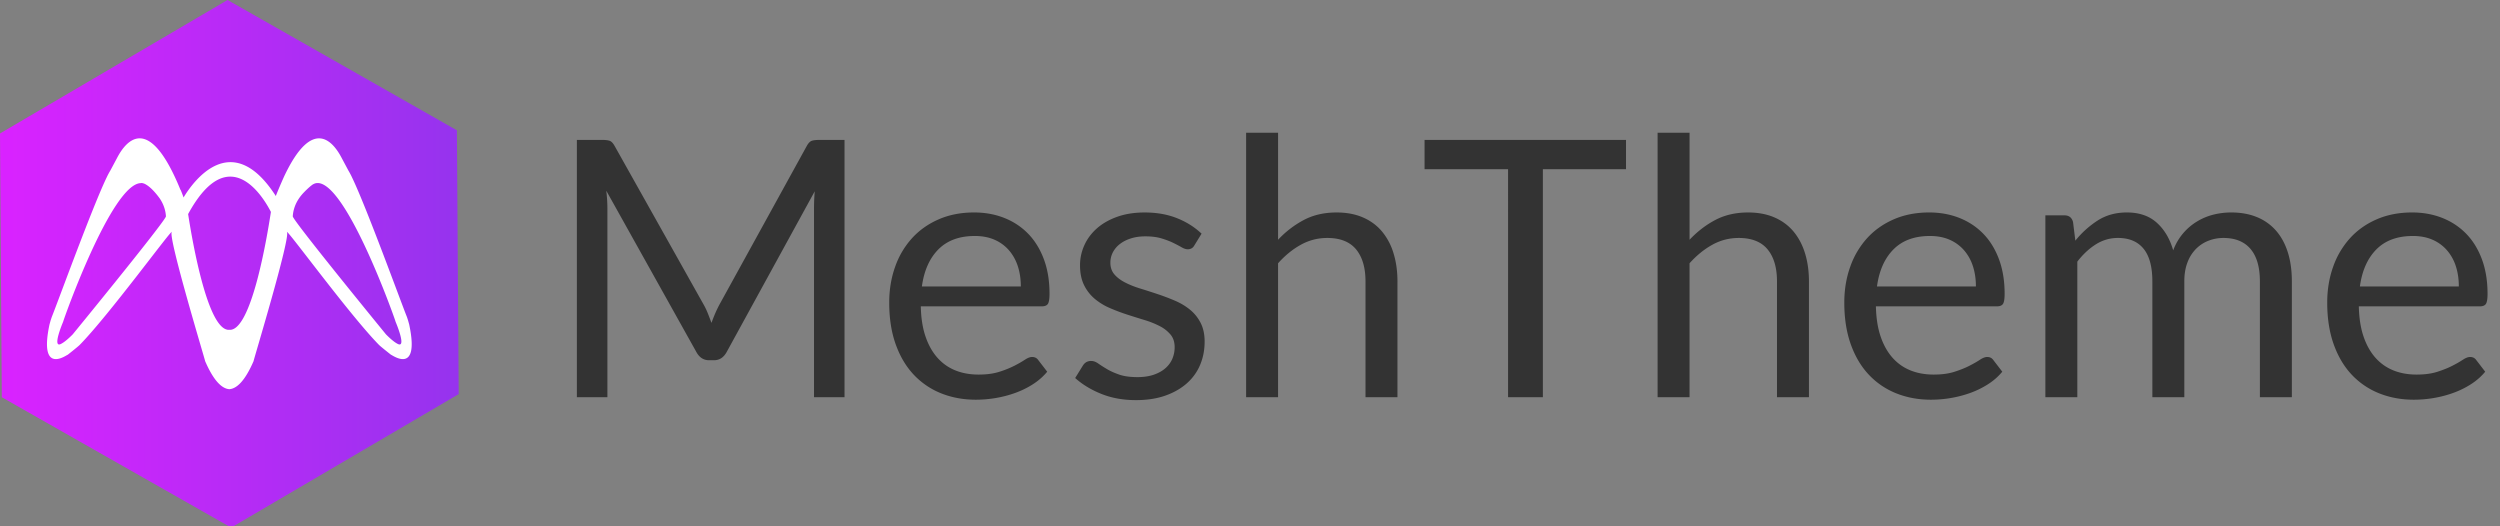 <svg xmlns="http://www.w3.org/2000/svg" width="190" height="40" viewBox="0 0 190 40"><rect x="0" y="0" width="190" height="40" fill="#808080" stroke="none"/><g fill="#333"><path d="M53.793 23.809c.096.241.188.484.28.73.091-.255.186-.498.287-.73.1-.231.213-.466.341-.702l6.618-12.021c.118-.209.241-.336.368-.382s.31-.068.546-.068h1.951v19.552h-2.319V15.82a15.833 15.833 0 01.055-1.282l-6.699 12.225c-.228.409-.546.614-.955.614h-.382c-.41 0-.728-.205-.955-.614l-6.85-12.266c.027.237.048.469.062.696.014.228.021.437.021.627v14.368h-2.32V10.635h1.951c.236 0 .418.023.546.068s.25.173.368.382l6.754 12.035c.125.218.236.447.332.689zM74.034 16.147c.828 0 1.592.139 2.292.416.7.278 1.305.678 1.814 1.201.509.523.907 1.169 1.194 1.938.287.769.43 1.644.43 2.626 0 .382-.041.637-.123.765-.082.127-.237.19-.464.19h-9.196c.018.873.136 1.633.354 2.279.219.646.519 1.185.901 1.616.382.433.836.755 1.364.969.527.214 1.119.321 1.774.321.609 0 1.134-.07 1.576-.212a7.515 7.515 0 001.14-.457c.318-.164.584-.316.798-.457s.398-.212.553-.212c.2 0 .354.078.464.232l.682.887c-.3.364-.66.68-1.078.948-.418.269-.867.489-1.344.662s-.971.302-1.48.389a9.08 9.08 0 01-1.514.13c-.955 0-1.835-.162-2.641-.484a5.797 5.797 0 01-2.087-1.419c-.586-.623-1.044-1.395-1.371-2.313-.328-.918-.491-1.974-.491-3.165 0-.964.147-1.864.443-2.702a6.344 6.344 0 011.276-2.176c.555-.614 1.232-1.096 2.033-1.446s1.701-.526 2.701-.526zm.055 1.788c-1.173 0-2.097.339-2.77 1.016-.673.678-1.091 1.617-1.255 2.818h7.518c0-.564-.077-1.081-.232-1.549a3.46 3.46 0 00-.682-1.214 3.081 3.081 0 00-1.098-.792c-.433-.186-.926-.279-1.481-.279zM90.775 18.645c-.109.2-.277.3-.505.3-.136 0-.291-.05-.464-.15s-.384-.211-.634-.334c-.25-.123-.548-.236-.894-.341s-.755-.157-1.228-.157c-.409 0-.777.052-1.105.157s-.607.248-.839.43a1.912 1.912 0 00-.532.634 1.703 1.703 0 00-.185.785c0 .355.103.65.307.887s.475.441.812.614c.336.173.718.325 1.146.457s.867.273 1.317.423c.45.15.889.316 1.316.498.428.183.81.409 1.146.683.336.272.607.607.812 1.003s.307.871.307 1.426c0 .637-.114 1.226-.341 1.767s-.564 1.01-1.01 1.405-.991.708-1.637.935c-.646.228-1.392.342-2.238.342-.964 0-1.837-.157-2.62-.471-.782-.314-1.446-.717-1.992-1.208l.573-.928a.841.841 0 01.259-.273.734.734 0 01.396-.095c.164 0 .336.063.519.19.182.128.403.269.662.423.259.155.573.296.941.424.368.127.83.19 1.385.19.473 0 .887-.062 1.242-.184.354-.123.65-.289.887-.498.236-.21.412-.451.525-.724s.17-.563.17-.873c0-.382-.102-.698-.307-.948a2.615 2.615 0 00-.812-.642 6.67 6.67 0 00-1.153-.464c-.432-.132-.874-.271-1.324-.416s-.892-.312-1.323-.498a4.66 4.66 0 01-1.153-.703 3.185 3.185 0 01-.812-1.044c-.205-.413-.307-.916-.307-1.507 0-.527.109-1.034.328-1.521s.537-.914.955-1.283c.418-.368.932-.662 1.542-.88s1.305-.328 2.088-.328c.909 0 1.726.143 2.449.43s1.348.68 1.876 1.18l-.545.887zM94.705 30.188V10.089h2.429v8.132a7.449 7.449 0 011.965-1.507c.718-.377 1.546-.566 2.483-.566.754 0 1.421.125 1.998.375.578.25 1.061.605 1.447 1.064a4.67 4.67 0 01.879 1.658c.201.646.301 1.36.301 2.142v8.801h-2.429v-8.801c0-1.046-.239-1.857-.716-2.436-.479-.577-1.208-.866-2.19-.866-.719 0-1.39.173-2.013.519s-1.198.814-1.726 1.405v10.179h-2.428zM123.577 10.635v2.224h-6.318v17.328h-2.646V12.859h-6.346v-2.224h15.31zM125.978 30.188V10.089h2.429v8.132c.591-.627 1.246-1.13 1.965-1.507s1.546-.566 2.483-.566c.755 0 1.421.125 1.999.375.577.25 1.06.605 1.446 1.064.386.459.68 1.012.88 1.658.2.646.3 1.36.3 2.142v8.801h-2.429v-8.801c0-1.046-.238-1.857-.716-2.436-.478-.577-1.208-.866-2.19-.866-.719 0-1.39.173-2.013.519s-1.198.814-1.726 1.405v10.179h-2.428zM146.622 16.147c.827 0 1.591.139 2.292.416.7.278 1.305.678 1.814 1.201.51.523.907 1.169 1.194 1.938.286.769.43 1.644.43 2.626 0 .382-.041.637-.123.765-.082.127-.236.19-.464.19h-9.196c.019.873.137 1.633.354 2.279.219.646.519 1.185.9 1.616.383.433.837.755 1.365.969.527.214 1.118.321 1.773.321.609 0 1.135-.07 1.576-.212.44-.141.82-.293 1.139-.457s.585-.316.799-.457c.213-.141.397-.212.552-.212.2 0 .355.078.465.232l.682.887c-.3.364-.659.68-1.078.948-.418.269-.866.489-1.344.662s-.971.302-1.48.389a9.1 9.1 0 01-1.515.13c-.955 0-1.835-.162-2.64-.484-.806-.323-1.501-.796-2.088-1.419s-1.044-1.395-1.371-2.313c-.327-.918-.491-1.974-.491-3.165 0-.964.147-1.864.443-2.702a6.374 6.374 0 011.275-2.176c.555-.614 1.232-1.096 2.033-1.446s1.703-.526 2.704-.526zm.054 1.788c-1.173 0-2.097.339-2.77 1.016-.673.678-1.092 1.617-1.255 2.818h7.518c0-.564-.077-1.081-.231-1.549a3.447 3.447 0 00-.683-1.214 3.067 3.067 0 00-1.099-.792c-.431-.186-.925-.279-1.48-.279zM155.449 30.188V16.366h1.446c.346 0 .563.168.655.505l.177 1.419a7.12 7.12 0 011.713-1.542c.632-.4 1.366-.601 2.203-.601.937 0 1.694.259 2.271.778.578.519.994 1.219 1.249 2.101a4.304 4.304 0 011.815-2.196 4.53 4.53 0 011.248-.519 5.59 5.59 0 011.345-.164c.728 0 1.375.116 1.944.348a3.854 3.854 0 011.446 1.016c.396.446.697.994.907 1.645.209.65.313 1.394.313 2.23v8.801h-2.429v-8.801c0-1.082-.236-1.903-.709-2.462-.474-.56-1.16-.839-2.061-.839-.4 0-.78.071-1.14.211a2.747 2.747 0 00-.948.621 2.895 2.895 0 00-.647 1.03c-.16.414-.239.894-.239 1.439v8.801h-2.429v-8.801c0-1.109-.223-1.938-.669-2.483-.445-.546-1.096-.819-1.951-.819-.6 0-1.157.162-1.671.484-.514.323-.984.762-1.412 1.317v10.301h-2.427zM183.324 16.147c.827 0 1.591.139 2.292.416.7.278 1.305.678 1.814 1.201.51.523.907 1.169 1.194 1.938.286.769.43 1.644.43 2.626 0 .382-.041.637-.123.765-.082.127-.236.19-.464.19h-9.196c.019.873.137 1.633.354 2.279.219.646.519 1.185.9 1.616.383.433.837.755 1.365.969.527.214 1.118.321 1.773.321.609 0 1.135-.07 1.576-.212.44-.141.82-.293 1.139-.457s.585-.316.799-.457c.213-.141.397-.212.552-.212.2 0 .355.078.465.232l.682.887c-.3.364-.659.68-1.078.948-.418.269-.866.489-1.344.662s-.971.302-1.48.389a9.1 9.1 0 01-1.515.13c-.955 0-1.835-.162-2.64-.484-.806-.323-1.501-.796-2.088-1.419s-1.044-1.395-1.371-2.313c-.327-.918-.491-1.974-.491-3.165 0-.964.147-1.864.443-2.702a6.374 6.374 0 011.275-2.176c.555-.614 1.232-1.096 2.033-1.446s1.703-.526 2.704-.526zm.054 1.788c-1.173 0-2.097.339-2.77 1.016-.673.678-1.092 1.617-1.255 2.818h7.518c0-.564-.077-1.081-.231-1.549a3.447 3.447 0 00-.683-1.214 3.067 3.067 0 00-1.099-.792c-.431-.186-.924-.279-1.48-.279z"/></g><linearGradient id="a" x1="0" x2="34.861" y1="20.048" y2="20.048" gradientUnits="userSpaceOnUse"><stop offset="0" stop-color="#da22ff"/><stop offset=".98" stop-color="#9733ee"/></linearGradient><path fill="url(#a)" d="M.138 30.19L0 10.143 17.293 0l17.431 9.905.137 20.047-17.293 10.144z"/><path fill="#FFF" d="M5.137 26.969s.758-.595.917-.752c2.228-2.27 6.959-8.755 7.006-8.593-.337.287 2.585 9.918 2.529 9.821.674 1.556 1.302 2.095 1.841 2.134.539-.039 1.168-.578 1.842-2.134-.058.097 2.865-9.534 2.529-9.821.047-.162 4.779 6.323 7.006 8.593.16.157.918.752.918.752-.054-.092 2.225 1.705 1.374-2.308l-.089-.319-.044-.135-.034-.104c-.503-1.254-3.073-8.332-4.179-10.623h.001l-.005-.009a5.88 5.88 0 0 0-.275-.517l-.5-.936c-.645-1.249-2.218-3.211-4.384 1.398-.007.016-.349.769-.629 1.481-3.388-5.266-6.347-.998-7.011.111a8.203 8.203 0 0 0-.228-.59l-.007.01c-2.394-5.888-4.138-3.743-4.825-2.411l-.5.936a5.701 5.701 0 0 0-.276.517l-.005.01c-1.105 2.291-3.675 9.37-4.179 10.624l-.034.104-.045.135-.089.319c-.851 4.012 1.428 2.215 1.375 2.307zm17.575-11.873c.139-.208.291-.379.434-.523l-.001-.001s.33-.338.564-.508l.002-.003a.722.722 0 0 1 .1-.063l.006-.004v.001c.027-.014.054-.026.081-.038 2.185-.85 6.166 10.404 6.166 10.497 0 0 .904 2.111.125 1.663-.363-.193-.857-.709-.857-.709s-6.482-7.918-7.041-8.878a.42.42 0 0 1-.041-.085c.035-.551.227-.996.462-1.349zm-2.123 1.009c-.317 2.083-1.506 9.093-3.159 8.961-1.61.129-2.781-6.527-3.133-8.797 3.125-5.731 5.761-1.205 6.292-.164zm-15.79 8.35c0-.089 3.69-10.526 5.915-10.538l-.001-.004s.082-.021.242.043l.008.001c.047.02.093.043.137.072.201.116.48.344.84.79.036.045.072.091.108.14l.052.066h-.002c.016.024.035.045.052.071.234.353.428.798.462 1.349a.37.37 0 0 1-.041.085c-.559.96-7.041 8.878-7.041 8.878s-.494.516-.857.709c-.778.449.126-1.662.126-1.662z"/></svg>